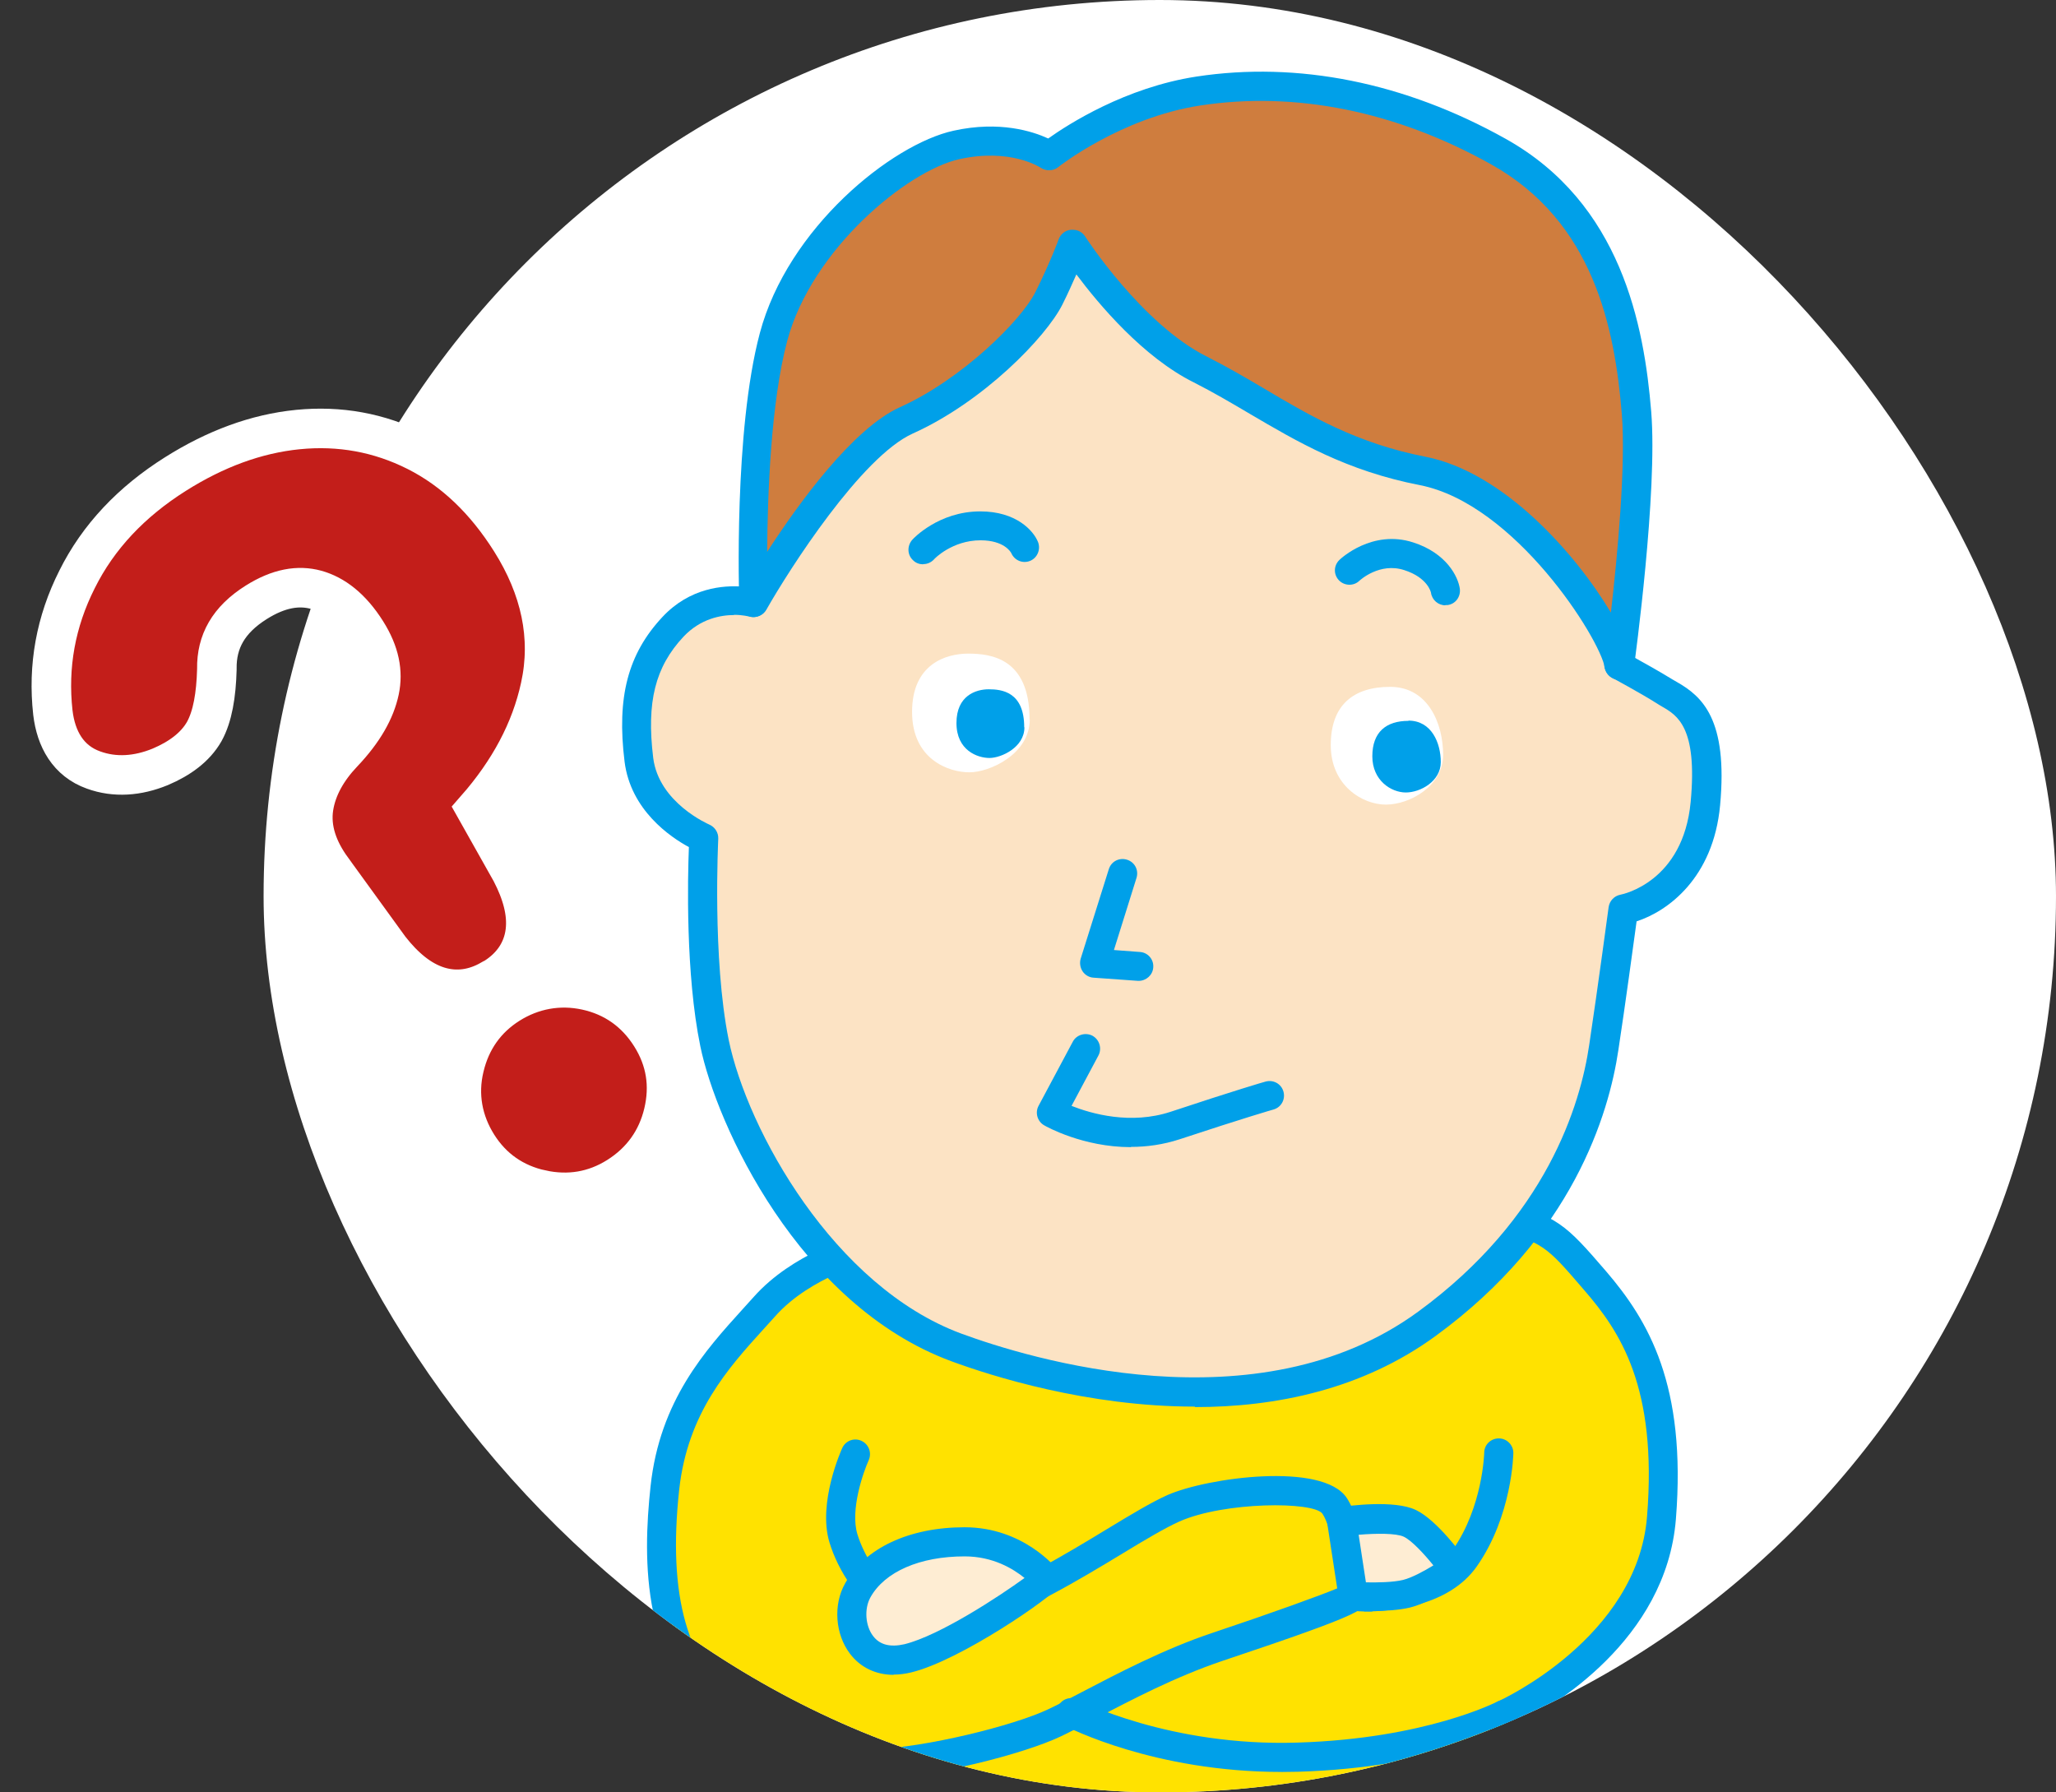 <svg fill="none" height="68" viewBox="0 0 78 68" width="78" xmlns="http://www.w3.org/2000/svg" xmlns:xlink="http://www.w3.org/1999/xlink"><rect x="0" y="0" width="78" height="68" fill="#333333" stroke="none"/><clipPath id="a"><rect height="68" rx="34" width="68" x="10"/></clipPath><g clip-path="url(#a)"><rect fill="#fff" height="68" rx="34" width="68" x="10"/><path d="m32.906 47.323s-2.422.58-3.905 2.237c-1.474 1.658-3.407 3.472-3.776 6.88-.368 3.407-.064 6.722 2.551 8.721 2.606 1.998 5.406 1.75 5.406 1.75l.157 10.075s5.314 1.197 11.548 1.197 11.917-1.474 11.917-1.593.276-11.548.276-11.548 5.553-2.459 5.958-7.46c.396-5.01-1.013-7.248-2.514-8.997-1.501-1.75-1.722-1.961-3.748-2.486s-16.494-1.934-23.861 1.225z" fill="#ffe200"/><path d="m44.886 78.735c-6.225 0-11.613-1.197-11.668-1.206-.249-.055-.424-.276-.433-.534l-.147-9.522c-1.013-.037-3.15-.304-5.194-1.869-3.113-2.376-3.067-6.401-2.763-9.219.35-3.26 2.09-5.166 3.481-6.704l.433-.479c1.473-1.658 3.767-2.303 4.135-2.404 7.634-3.251 22.36-1.704 24.174-1.234 2.173.562 2.486.875 4.024 2.662 1.612 1.879 3.058 4.319 2.652 9.403-.368 4.614-4.724 7.137-5.958 7.772-.101 3.987-.267 11.024-.267 11.198 0 .405 0 .672-4.08 1.381-1.989.35-5.056.764-8.389.764zm-11.005-2.201c1.372.276 5.903 1.096 11.005 1.096s10.121-1.059 11.373-1.427c.046-1.814.23-9.486.267-11.18 0-.212.129-.405.332-.488.055-.028 5.258-2.394 5.627-6.999.396-4.918-1.022-7.018-2.385-8.592-1.446-1.685-1.566-1.823-3.463-2.311-1.777-.461-16.125-1.971-23.511 1.197-.028.009-.055.019-.092.028-.018 0-2.284.571-3.619 2.072l-.442.488c-1.354 1.492-2.882 3.186-3.205 6.087-.442 4.061.304 6.677 2.339 8.224 2.394 1.833 4.991 1.639 5.019 1.639.157 0 .304.037.414.139s.184.248.184.396l.147 9.633z" fill="#00a0e9"/><path d="m33.179 67.463c-.295 0-.543-.239-.553-.534 0-.304.23-.562.534-.571 1.934-.055 5.304-.893 6.603-1.51.359-.166.783-.396 1.262-.644 1.326-.691 3.14-1.649 5.001-2.266 2.256-.755 4.089-1.418 4.743-1.694-.046-.746-.221-2.247-.599-2.818-.332-.47-3.72-.46-5.424.295-.534.239-1.298.69-2.173 1.224-1.63.985-3.656 2.21-5.59 2.818-1.142.359-2.201.295-3.14-.202-1.271-.672-2.063-2.017-2.376-3.048-.451-1.501.451-3.5.488-3.583.129-.276.451-.396.728-.267s.396.451.276.728c-.212.47-.709 1.888-.433 2.809.239.783.857 1.878 1.833 2.394.672.359 1.446.396 2.293.129 1.814-.571 3.776-1.759 5.351-2.716.912-.553 1.694-1.023 2.293-1.29 1.51-.663 5.885-1.262 6.796.111.737 1.105.801 3.72.801 3.748 0 .451 0 .59-5.507 2.431-1.777.599-3.472 1.483-4.835 2.201-.497.258-.93.488-1.298.663-1.427.681-4.881 1.557-7.045 1.621h-.018z" fill="#00a0e9"/><path d="m51.758 61.127c-.341 0-.571-.018-.599-.027-.304-.028-.525-.295-.497-.599s.304-.516.599-.497c.028 0 2.827.248 3.859-1.216 1.133-1.621 1.188-3.656 1.188-3.674 0-.304.249-.544.553-.544s.552.249.552.553c0 .028-.037 2.385-1.391 4.31-1.059 1.501-3.214 1.704-4.264 1.704z" fill="#00a0e9"/><path d="m48.624 67.224c-4.835 0-8.095-1.685-8.242-1.759-.267-.138-.368-.479-.23-.746.138-.267.47-.378.746-.23.037.018 3.463 1.778 8.325 1.621 4.881-.147 7.561-1.547 7.588-1.556.267-.138.599-.046.746.221.147.267.046.599-.221.746-.12.065-2.91 1.538-8.076 1.695-.212 0-.424.009-.635.009z" fill="#00a0e9"/><path d="m39.699 59.911s-1.105-1.409-3.103-1.409c-1.998 0-3.444.737-4.052 1.842-.617 1.105.028 3.039 1.906 2.579 1.879-.46 5.157-2.855 5.249-3.011z" fill="#feedd3"/><path d="m33.905 63.54c-.672 0-1.262-.276-1.658-.801-.562-.737-.645-1.86-.184-2.671.737-1.335 2.431-2.127 4.531-2.127 2.238 0 3.481 1.557 3.536 1.621.138.184.157.423.037.626-.23.387-3.73 2.809-5.599 3.26-.23.055-.451.083-.672.083zm2.689-4.494c-1.694 0-3.03.58-3.573 1.556-.239.433-.193 1.077.101 1.464.258.341.654.433 1.188.313 1.345-.332 3.61-1.824 4.559-2.514-.433-.35-1.197-.819-2.275-.819z" fill="#00a0e9"/><path d="m50.9 57.729s1.879-.277 2.579.064c.709.341 1.685 1.722 1.685 1.722s-1.077.764-1.814.958c-.737.184-2.026.092-2.026.092l-.433-2.827z" fill="#feedd3"/><path d="m52.069 61.136c-.396 0-.709-.019-.773-.028-.258-.018-.47-.212-.507-.469l-.433-2.828c-.018-.147.018-.294.101-.414.083-.12.221-.194.359-.221.341-.046 2.081-.285 2.901.111.81.387 1.787 1.741 1.897 1.897.175.249.12.589-.129.764-.12.083-1.179.838-1.998 1.04-.424.101-.976.129-1.427.129zm-.258-1.105c.433.009 1.041-0 1.418-.092.332-.083.792-.331 1.151-.552-.359-.442-.82-.94-1.123-1.087-.295-.138-1.059-.129-1.713-.074l.276 1.805z" fill="#00a0e9"/><path d="m41.12 6.978c-3.085.46-5.811 1.473-8.104 4.669-2.293 3.196-3.196 6.797-3.601 8.104s-.82 3.113-.82 3.113-1.74-.479-3.057.911c-1.308 1.391-1.547 3.002-1.289 5.038.258 2.072 2.459 2.974 2.459 2.974s-.249 4.586.414 7.782c.654 3.196 3.849 9.577 9.172 11.548 5.323 1.962 12.69 2.864 17.847-.902 5.157-3.767 6.391-8.27 6.713-10.48.332-2.21.737-5.24.737-5.24s2.781-.488 3.113-4.015c.332-3.527-.902-3.849-1.556-4.264-.654-.414-1.722-.986-1.722-.986s-.083-3.113-.488-5.811-.82-8.021-4.991-10.811c-4.172-2.781-9.338-2.45-14.827-1.639z" fill="#fce3c4"/><path d="m45.327 53.364c-4.07 0-7.717-1.161-9.237-1.722-5.783-2.136-8.914-8.979-9.522-11.953-.562-2.735-.479-6.391-.433-7.552-.7-.378-2.21-1.4-2.44-3.242-.304-2.45.129-4.089 1.437-5.489 1.041-1.114 2.312-1.206 3.039-1.151.157-.635.433-1.75.709-2.652l.157-.506c.47-1.575 1.437-4.844 3.527-7.755 2.569-3.582 5.728-4.485 8.473-4.89 4.991-.746 10.692-1.289 15.213 1.722 4.043 2.698 4.724 7.57 5.13 10.48l.101.709c.341 2.229.451 4.697.488 5.562.368.203 1.013.562 1.474.848l.175.101c.949.543 1.943 1.4 1.639 4.678-.258 2.772-1.998 4.024-3.168 4.402-.12.875-.424 3.131-.691 4.881-.359 2.422-1.731 7.054-6.934 10.849-2.8 2.044-6.087 2.698-9.126 2.698zm-17.47-30.031c-.516 0-1.28.138-1.925.82-1.077 1.151-1.409 2.478-1.151 4.596.212 1.713 2.109 2.523 2.127 2.533.212.092.35.303.341.534 0 .046-.23 4.549.396 7.634.709 3.435 3.997 9.357 8.822 11.143 2.523.93 11.235 3.628 17.332-.829 4.881-3.564 6.161-7.865 6.492-10.121.332-2.21.737-5.231.737-5.231.037-.239.212-.424.451-.47.092-.018 2.376-.488 2.661-3.518.267-2.846-.516-3.288-1.087-3.619-.074-.046-.147-.083-.212-.129-.626-.396-1.676-.958-1.685-.967-.175-.092-.285-.276-.295-.469 0-.028-.083-3.113-.488-5.747l-.101-.718c-.387-2.726-1.022-7.294-4.651-9.716-3.776-2.523-8.325-2.459-14.431-1.547-2.643.396-5.415 1.206-7.736 4.448-1.989 2.763-2.919 5.912-3.37 7.432l-.157.525c-.396 1.271-.801 3.048-.81 3.067-.037.147-.129.276-.258.35-.129.074-.285.101-.433.055-.018 0-.249-.064-.58-.064z" fill="#00a0e9"/><path d="m39.8 5.908s-1.308-.902-3.518-.405c-2.21.488-5.958 3.601-6.934 7.285-.985 3.684-.764 10.075-.764 10.075s3.26-5.765 5.802-6.907c2.542-1.142 4.844-3.49 5.415-4.641.571-1.142.902-2.045.902-2.045s2.21 3.444 4.835 4.752 4.669 3.113 8.436 3.85c3.767.737 7.211 5.977 7.45 7.367 0 0 .902-6.548.654-9.578-.249-3.03-.985-7.533-5.24-9.909-4.255-2.376-8.187-2.781-11.383-2.293-3.196.488-5.654 2.459-5.654 2.459z" fill="#cf7d3e"/><path d="m61.426 25.791c-.267 0-.497-.193-.543-.461-.193-1.114-3.407-6.216-7.017-6.925-2.79-.543-4.651-1.649-6.456-2.708-.718-.424-1.391-.82-2.118-1.188-1.925-.958-3.601-2.956-4.457-4.098-.147.332-.322.728-.534 1.151-.617 1.225-2.993 3.684-5.682 4.89-1.943.884-4.66 5.12-5.544 6.677-.12.212-.368.322-.608.267-.239-.055-.414-.267-.424-.516 0-.267-.212-6.511.783-10.241 1.059-3.988 5.001-7.165 7.349-7.68 1.75-.387 3.011.027 3.592.295.764-.543 2.929-1.934 5.618-2.348 3.849-.589 7.911.221 11.732 2.358 4.393 2.45 5.258 7.082 5.526 10.351.249 3.057-.617 9.43-.654 9.697s-.267.469-.534.478h-.009zm-20.721-17.073c.184 0 .359.092.461.249.018.037 2.164 3.333 4.614 4.558.764.387 1.492.81 2.192 1.225 1.722 1.022 3.509 2.072 6.106 2.578 2.965.58 5.7 3.675 7.036 5.913.249-2.155.571-5.609.414-7.533-.267-3.269-1.068-7.303-4.964-9.476-3.61-2.017-7.423-2.781-11.033-2.229-3.002.46-5.369 2.321-5.387 2.339-.184.147-.451.156-.654.027-.055-.037-1.169-.755-3.094-.331-1.98.442-5.599 3.417-6.529 6.888-.626 2.339-.746 5.857-.764 8.012 1.197-1.851 3.251-4.679 5.037-5.489 2.339-1.05 4.614-3.297 5.148-4.383.553-1.105.875-1.98.875-1.989.074-.193.249-.34.461-.359h.064z" fill="#00a0e9"/><path d="m39.068 27.293c0 1.308-1.51 2.007-2.293 2.007s-2.173-.488-2.173-2.293 1.271-2.21 2.127-2.21c.856 0 2.33.166 2.33 2.496z" fill="#fff"/><path d="m52.741 26.058c1.437 0 2.008 1.391 2.008 2.579 0 1.188-1.271 1.888-2.173 1.888s-2.09-.737-2.09-2.256.856-2.211 2.256-2.211z" fill="#fff"/><g fill="#00a0e9"><path d="m38.864 27.596c0 .755-.875 1.16-1.326 1.16-.451 0-1.252-.285-1.252-1.326s.737-1.28 1.225-1.28 1.345.092 1.345 1.437z"/><path d="m53.435 27.339c.875 0 1.225.847 1.225 1.575s-.774 1.151-1.326 1.151c-.553 0-1.271-.451-1.271-1.372s.525-1.345 1.372-1.345z"/><path d="m43.199 37.211s-.028 0-.037 0l-1.676-.12c-.166-.009-.322-.101-.414-.239s-.12-.313-.074-.479l1.068-3.398c.092-.295.396-.451.691-.359s.451.396.359.691l-.856 2.735.985.074c.304.018.534.285.506.589-.018.285-.267.507-.553.507z"/><path d="m54.831 22.964c-.267 0-.506-.203-.543-.479 0-.009-.12-.571-1.013-.856-.93-.304-1.676.378-1.704.405-.221.212-.571.193-.774-.018-.212-.221-.203-.562.018-.774.046-.046 1.243-1.169 2.8-.663 1.262.405 1.704 1.298 1.768 1.759.037.304-.166.581-.47.617-.028 0-.046 0-.074 0z"/><path d="m35.014 21.408c-.129 0-.267-.046-.368-.147-.23-.203-.239-.552-.037-.782.037-.046 1.004-1.078 2.579-1.078 1.363 0 2.017.728 2.192 1.161.111.285-.028.608-.304.718-.276.111-.589-.018-.709-.294-.018-.037-.267-.488-1.169-.488-1.077 0-1.759.709-1.759.719-.111.12-.258.184-.405.184z"/><path d="m42.9 43.52c-1.814 0-3.214-.783-3.288-.829-.258-.147-.35-.479-.212-.737l1.298-2.431c.138-.267.479-.368.746-.23.267.147.368.479.23.746l-1.022 1.916c.746.295 2.238.727 3.767.221 2.413-.801 3.546-1.133 3.591-1.142.295-.083.599.083.681.378s-.083.598-.378.681c-.009 0-1.151.332-3.546 1.124-.645.212-1.271.294-1.86.294z"/></g></g><path d="m14.778 35.983.008.011.009.011c.535.682 1.141 1.199 1.836 1.417.692.216 1.372.106 1.996-.254l.031-.007.104-.065c.647-.408 1.073-.998 1.167-1.756.089-.716-.132-1.477-.529-2.244l-.006-.012-.006-.011-1.338-2.378c1.262-1.436 2.093-2.979 2.453-4.643.413-1.881.006-3.74-1.122-5.53-.97-1.539-2.158-2.683-3.583-3.401-1.413-.712-2.918-.981-4.497-.825l-.002 0c-1.582.159-3.128.732-4.643 1.688-1.671 1.053-2.931 2.383-3.733 3.997-.807 1.601-1.113 3.289-.918 5.05h-0l.001.006c.118 1.001.583 1.834 1.543 2.176.81.294 1.674.23 2.527-.119h0l.009-.004c.727-.309 1.321-.739 1.661-1.333h0l.005-.009c.315-.569.45-1.385.476-2.348l0-.015-0-.015c-.014-1.026.436-1.852 1.49-2.517.862-.543 1.604-.659 2.273-.478.689.192 1.339.687 1.91 1.593.504.8.64 1.527.492 2.229-.159.752-.595 1.536-1.387 2.369l-.001.001c-.593.625-.991 1.32-1.107 2.068-.127.82.169 1.611.692 2.329 0.0 0.0 0.0.001.001.001zm5.762 9.154c1.027.224 2.006.066 2.899-.497.904-.57 1.493-1.393 1.736-2.424.242-1.028.098-2.001-.482-2.921-.575-.912-1.405-1.499-2.447-1.726-1.039-.227-2.06-.031-2.936.521-.885.558-1.456 1.375-1.698 2.399-.254 1.05-.057 2.068.501 2.954.566.899 1.392 1.469 2.427 1.695z" fill="#c31e1a" stroke="#fff" stroke-width="1.5"/></svg>
